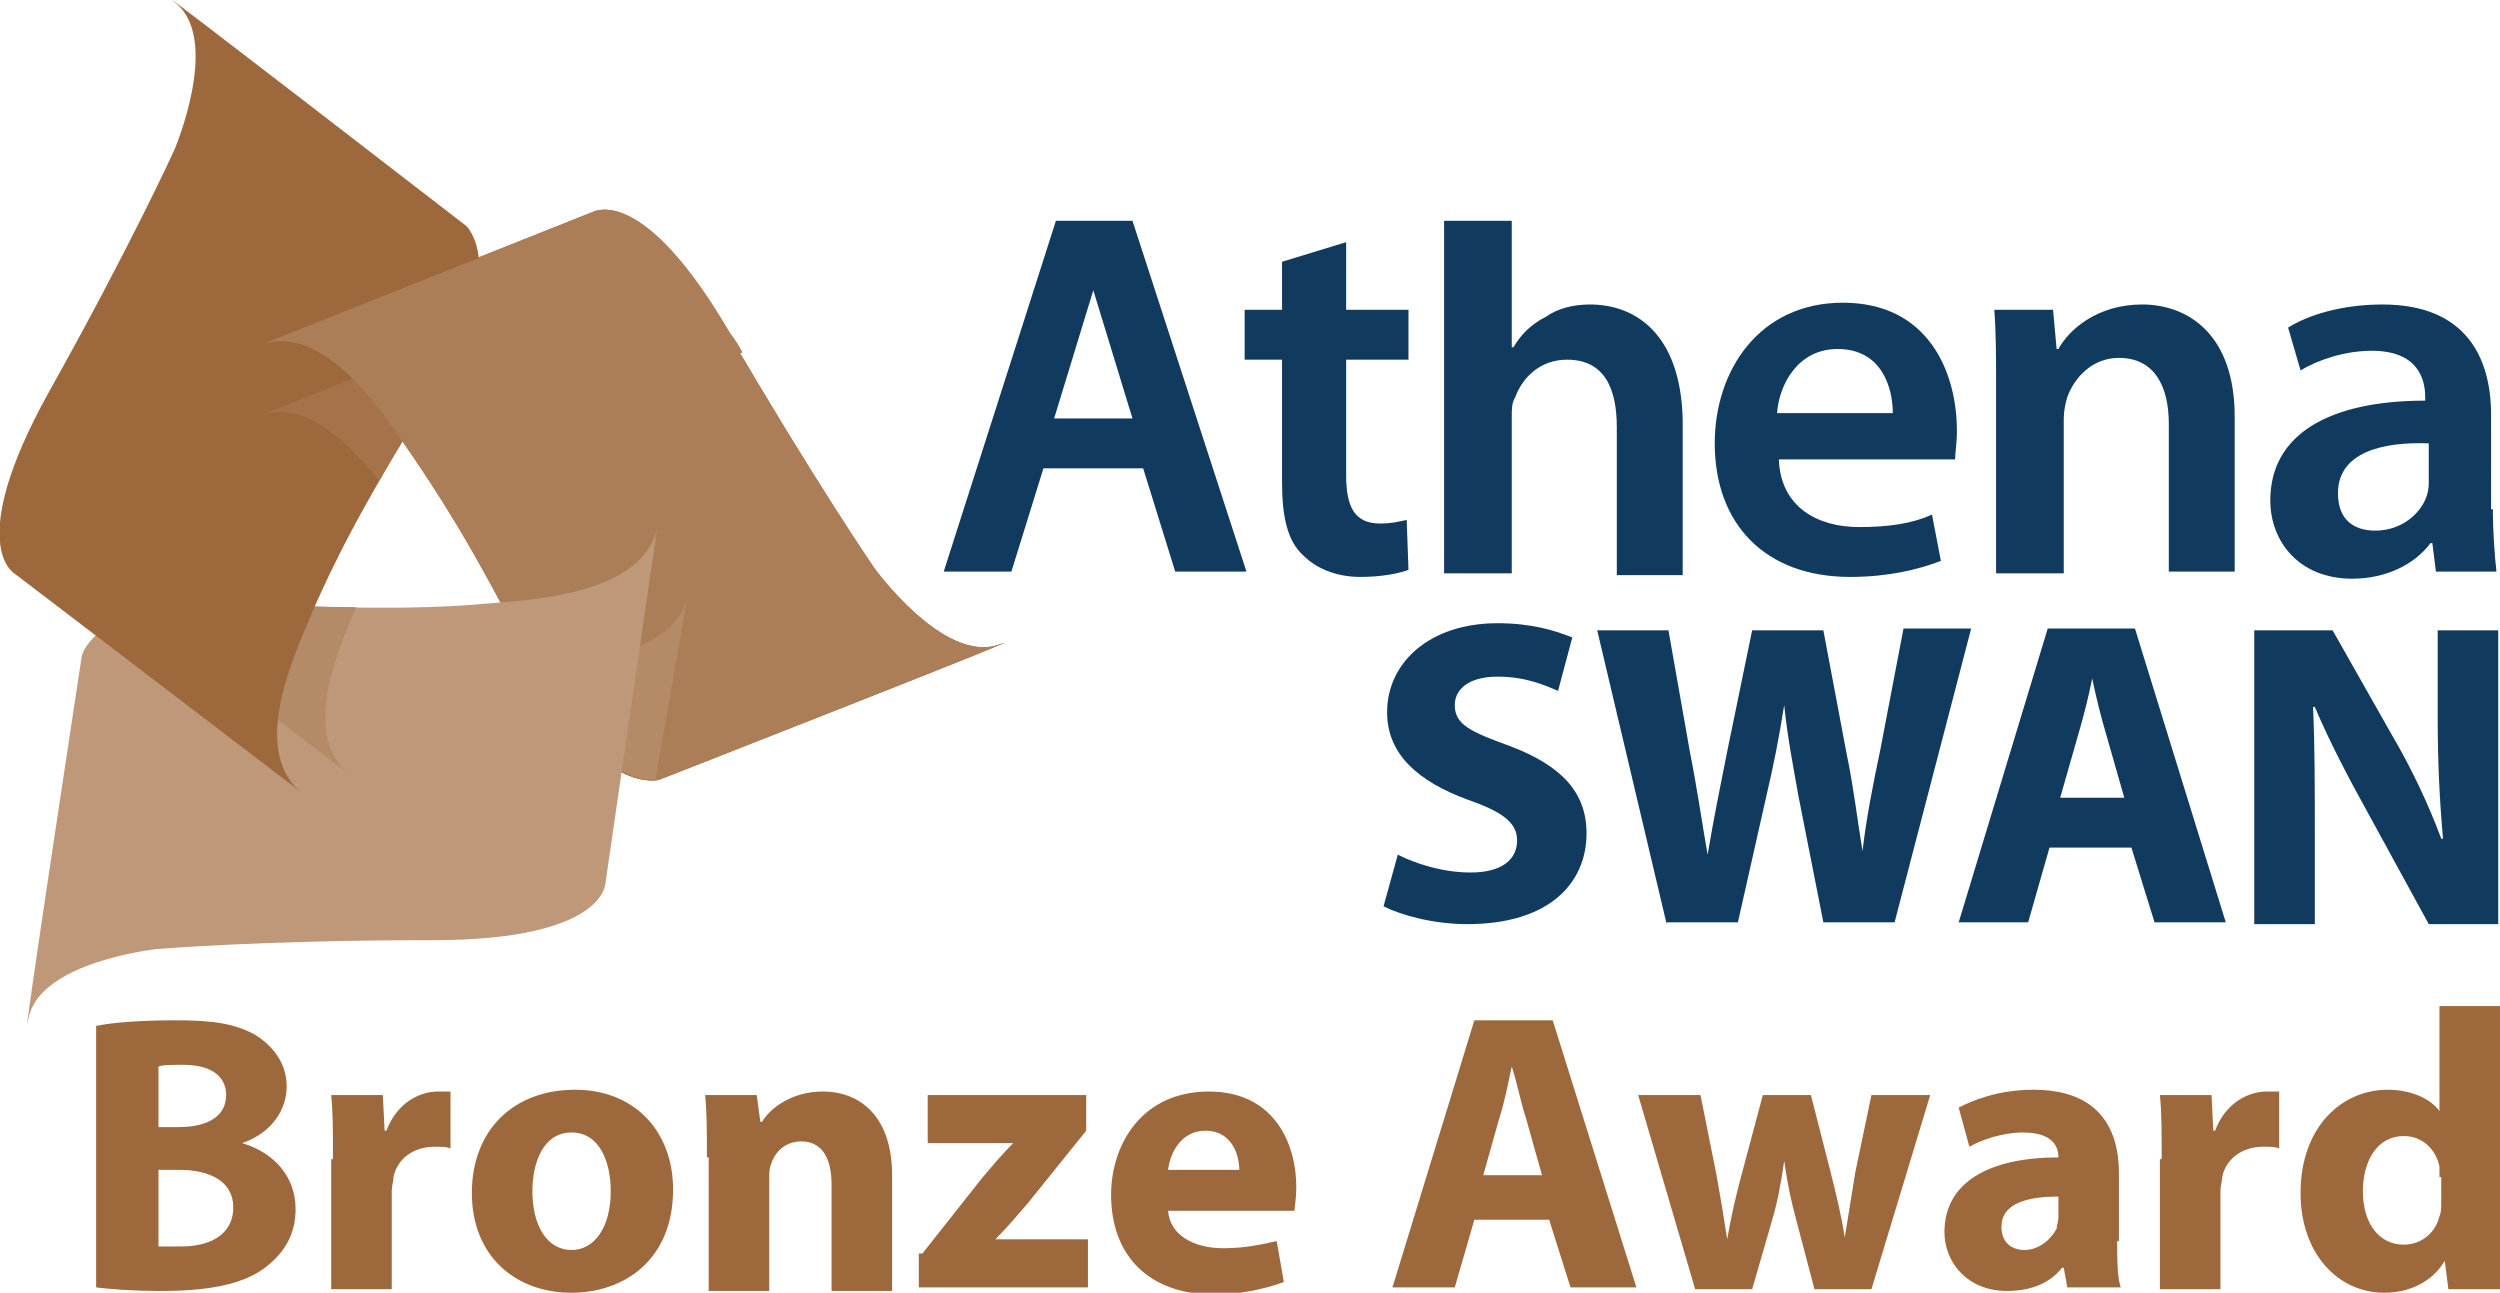 <?xml version="1.0" encoding="utf-8"?>
<!-- Generator: Adobe Illustrator 22.1.0, SVG Export Plug-In . SVG Version: 6.00 Build 0)  -->
<svg version="1.1" id="Layer_1" xmlns="http://www.w3.org/2000/svg" xmlns:xlink="http://www.w3.org/1999/xlink" x="0px" y="0px"
	 viewBox="0 0 140.4 72.6" style="enable-background:new 0 0 140.4 72.6;" xml:space="preserve">
<style type="text/css">
	.st0{fill:#9D683B;}
	.st1{fill:#AC7E58;}
	.st2{fill:#B58A67;}
	.st3{fill:#BE9878;}
	.st4{fill:#A5724A;}
	.st5{fill:#113A5F;}
</style>
<path class="st0" d="M14.7,19.3l18.6-7.4c0,0,2.8-1.6,7.6,6.8c4.9,8.4,8.2,13.2,8.2,13.2s3.9,5.4,7,4.3c3.1-1.1-19.1,7.6-19.1,7.6
	s-3.4,0.9-7-6.3c-3.6-7.2-5.7-10.2-6.9-12C21.9,23.8,18.5,18.2,14.7,19.3"/>
<path class="st1" d="M14.7,19.3l18.6-7.4c0,0,2.8-1.6,7.6,6.8c4.9,8.4,8.2,13.2,8.2,13.2s3.9,5.4,7,4.3c3.1-1.1-19.1,7.6-19.1,7.6
	s-3.4,0.9-7-6.3c-3.6-7.2-5.7-10.2-6.9-12C21.9,23.8,18.5,18.2,14.7,19.3"/>
<path class="st2" d="M30,37.4c0,0,0,0.1,0.1,0.1c3,5.9,5.8,6.3,6.7,6.3l1.8-10.2C37.7,36.8,32.7,37.2,30,37.4"/>
<path class="st3" d="M36.9,29.7L34,49.6c0,0,0,3.2-9.7,3.2S8.8,53.3,8.8,53.3S2.2,54,1.6,57.2c-0.6,3.2,3-20.4,3-20.4
	s0.9-3.4,8.9-2.9c8,0.4,11.7,0.2,13.8,0C29.5,33.7,36,33.5,36.9,29.7"/>
<path class="st2" d="M19.5,43.4c-2.5-2.2-0.6-6.7,0.5-9.3c-1.8,0-3.9-0.1-6.5-0.2c-2.6-0.1-4.4,0.1-5.8,0.5L19.5,43.4z"/>
<path class="st0" d="M16.8,44.4L0.8,32.2c0,0-2.8-1.6,1.9-10.1C7.4,13.7,9.8,8.4,9.8,8.4s2.6-6.1,0.1-8.2
	C7.3-1.9,26.2,12.7,26.2,12.7s2.5,2.4-1.8,9.2C20.1,28.7,18.6,32,17.7,34C16.9,36,13.9,41.8,16.8,44.4"/>
<path class="st4" d="M26,18.8l-11.3,4.5c2.5-0.8,4.9,1.6,6.6,3.7c0.8-1.5,1.8-3.1,3.1-5.1C25.1,20.7,25.7,19.7,26,18.8"/>
<path class="st1" d="M23.1,25.5c0.8,1.1,1.9,2.8,3.6,5.6c3.7-5.2,8.6-9.5,15-11.3c-0.2-0.4-0.4-0.7-0.7-1.1
	c-4.9-8.4-7.6-6.8-7.6-6.8l-18.6,7.4C18.5,18.2,21.9,23.8,23.1,25.5"/>
<path class="st5" d="M75.6,13.6v3.8h3.5v2.8h-3.5v6.5c0,1.8,0.5,2.7,1.9,2.7c0.7,0,1-0.1,1.5-0.2l0.1,2.8c-0.5,0.2-1.5,0.4-2.7,0.4
	c-1.4,0-2.5-0.5-3.2-1.2C72.3,30.4,72,29,72,27.1v-6.9h-2.1v-2.8H72v-2.7L75.6,13.6z"/>
<path class="st5" d="M99.9,25.8c0.1,2.7,2.2,3.8,4.5,3.8c1.7,0,3-0.2,4.1-0.7l0.5,2.6c-1.3,0.5-3,0.9-5.1,0.9c-4.8,0-7.6-3-7.6-7.5
	c0-4.1,2.5-7.9,7.2-7.9c4.8,0,6.4,3.9,6.4,7.2c0,0.7-0.1,1.2-0.1,1.6H99.9z M106.3,23.2c0-1.4-0.6-3.6-3.1-3.6
	c-2.3,0-3.3,2.1-3.4,3.6H106.3z"/>
<path class="st5" d="M112.1,21.8c0-1.7,0-3.1-0.1-4.4h3.3l0.2,2.2h0.1c0.6-1.1,2.2-2.5,4.7-2.5c2.6,0,5.2,1.7,5.2,6.3v8.7h-3.7v-8.3
	c0-2.1-0.8-3.7-2.8-3.7c-1.5,0-2.5,1.1-2.9,2.2c-0.1,0.3-0.2,0.8-0.2,1.2v8.7h-3.8V21.8z"/>
<path class="st5" d="M140,28.6c0,1.3,0.1,2.6,0.2,3.5h-3.4l-0.2-1.6h-0.1c-0.9,1.2-2.5,2-4.4,2c-3,0-4.6-2.1-4.6-4.4
	c0-3.7,3.3-5.6,8.7-5.6v-0.2c0-1-0.4-2.6-3-2.6c-1.5,0-3,0.5-4,1.1l-0.7-2.4c1.1-0.7,3-1.3,5.3-1.3c4.7,0,6.1,3,6.1,6.2V28.6z
	 M136.4,24.9c-2.6-0.1-5.1,0.5-5.1,2.8c0,1.5,0.9,2.1,2.1,2.1c1.5,0,2.6-1,2.9-2c0.1-0.3,0.1-0.6,0.1-0.8V24.9z"/>
<path class="st5" d="M89.3,17.1c-0.9,0-1.8,0.2-2.5,0.7c-0.8,0.4-1.4,1-1.8,1.7h-0.1v-7.1h-3.8v19.8h3.8v-8.8c0-0.4,0-0.8,0.2-1.1
	c0.4-1.1,1.4-2.1,2.9-2.1c2.1,0,2.8,1.6,2.8,3.8v8.3h3.7v-8.7C94.4,18.7,91.8,17.1,89.3,17.1"/>
<path class="st5" d="M63.6,12.4h-4.3L53,32.1h3.8l1.8-5.8h5.6l1.8,5.8h4L63.6,12.4z M59.2,23.5l2.2-7.2l2.2,7.2H59.2z"/>
<path class="st5" d="M78.5,48c1,0.5,2.5,1,4.1,1c1.7,0,2.6-0.7,2.6-1.8c0-1-0.8-1.6-2.8-2.3c-2.7-1-4.5-2.5-4.5-4.9
	c0-2.8,2.4-5,6.2-5c1.9,0,3.2,0.4,4.2,0.8l-0.8,3c-0.7-0.3-1.8-0.8-3.4-0.8s-2.4,0.7-2.4,1.6c0,1.1,0.9,1.5,3.1,2.3
	c2.9,1.1,4.3,2.6,4.3,4.9c0,2.8-2.1,5.1-6.7,5.1c-1.9,0-3.7-0.5-4.7-1L78.5,48z"/>
<path class="st5" d="M93.6,51.9l-3.9-16.5h4l1.2,6.8c0.4,2,0.7,4.1,1,5.8h0c0.3-1.8,0.7-3.8,1.1-5.8l1.4-6.8h4l1.3,6.9
	c0.4,1.9,0.6,3.7,0.9,5.5h0c0.2-1.8,0.6-3.8,1-5.7l1.3-6.8h3.8l-4.3,16.5h-4l-1.4-7.1c-0.3-1.7-0.6-3.2-0.8-5.1h0
	c-0.3,1.9-0.6,3.4-1,5.1l-1.6,7.1H93.6z"/>
<path class="st5" d="M115.1,47.6l-1.2,4.2h-3.9l5-16.5h4.9l5.1,16.5h-4l-1.3-4.2H115.1z M119.3,44.8l-1-3.5c-0.3-1-0.6-2.2-0.8-3.2
	h0c-0.2,1-0.5,2.2-0.8,3.2l-1,3.5H119.3z"/>
<path class="st5" d="M126.6,51.9V35.4h4.4l3.4,6c1,1.7,2,3.8,2.7,5.7h0.1c-0.2-2.2-0.3-4.4-0.3-6.9v-4.8h3.4v16.5h-3.9l-3.5-6.4
	c-1-1.8-2.1-3.9-2.9-5.8l-0.1,0c0.1,2.2,0.1,4.5,0.1,7.2v5H126.6z"/>
<path class="st0" d="M5.5,57.6c0.9-0.2,2.7-0.3,4.4-0.3c2.1,0,3.3,0.2,4.4,0.8c1,0.6,1.8,1.6,1.8,2.9c0,1.3-0.8,2.6-2.5,3.2v0
	c1.7,0.5,3,1.8,3,3.7c0,1.4-0.6,2.4-1.6,3.2c-1.1,0.9-2.9,1.4-5.9,1.4c-1.7,0-2.9-0.1-3.7-0.2V57.6z M8.9,63.3H10
	c1.8,0,2.7-0.7,2.7-1.8c0-1.1-0.9-1.7-2.4-1.7c-0.7,0-1.2,0-1.4,0.1V63.3z M8.9,70c0.3,0,0.7,0,1.3,0c1.5,0,2.9-0.6,2.9-2.2
	c0-1.5-1.4-2.1-3-2.1H8.9V70z"/>
<path class="st0" d="M18.7,65.1c0-1.6,0-2.6-0.1-3.6h2.9l0.1,2h0.1c0.6-1.6,1.9-2.2,2.9-2.2c0.3,0,0.5,0,0.7,0v3.2
	c-0.2-0.1-0.5-0.1-0.9-0.1c-1.2,0-2.1,0.7-2.3,1.7c0,0.2-0.1,0.5-0.1,0.8v5.5h-3.4V65.1z"/>
<path class="st0" d="M37.8,66.8c0,4-2.8,5.8-5.7,5.8c-3.2,0-5.6-2.1-5.6-5.6c0-3.5,2.3-5.8,5.8-5.8C35.6,61.2,37.8,63.5,37.8,66.8
	 M29.9,66.9c0,1.9,0.8,3.3,2.2,3.3c1.3,0,2.2-1.3,2.2-3.3c0-1.6-0.6-3.3-2.2-3.3C30.5,63.6,29.9,65.3,29.9,66.9"/>
<path class="st0" d="M39.7,65c0-1.4,0-2.5-0.1-3.5h2.9l0.2,1.5h0.1c0.4-0.7,1.6-1.7,3.4-1.7c2.2,0,3.9,1.5,3.9,4.7v6.5h-3.4v-6
	c0-1.4-0.5-2.4-1.7-2.4c-0.9,0-1.5,0.6-1.7,1.3c-0.1,0.2-0.1,0.5-0.1,0.8v6.3h-3.4V65z"/>
<path class="st0" d="M51.8,70.4l3.4-4.3c0.6-0.7,1.1-1.3,1.7-1.9v0h-4.8v-2.7h8.9v2l-3.3,4.1c-0.6,0.7-1.2,1.4-1.8,2v0h5.2v2.7h-9.5
	V70.4z"/>
<path class="st0" d="M65.6,68c0.1,1.4,1.5,2.1,3.1,2.1c1.2,0,2.1-0.2,3-0.4l0.4,2.3c-1.1,0.4-2.5,0.7-3.9,0.7
	c-3.7,0-5.8-2.2-5.8-5.6c0-2.8,1.7-5.8,5.5-5.8c3.5,0,4.9,2.7,4.9,5.4c0,0.6-0.1,1.1-0.1,1.3H65.6z M69.6,65.7
	c0-0.8-0.4-2.2-1.9-2.2c-1.4,0-2,1.3-2.1,2.2H69.6z"/>
<path class="st0" d="M82.8,68.5l-1.1,3.8h-3.5l4.6-15h4.4l4.7,15h-3.7l-1.2-3.8H82.8z M86.6,66l-0.9-3.2c-0.3-0.9-0.5-2-0.8-2.9h0
	c-0.2,0.9-0.4,2-0.7,2.9L83.3,66H86.6z"/>
<path class="st0" d="M95.5,61.5l0.9,4.5c0.2,1.1,0.4,2.3,0.6,3.6h0c0.2-1.2,0.5-2.5,0.8-3.6l1.2-4.5h2.7l1.1,4.3
	c0.3,1.2,0.6,2.4,0.8,3.7h0c0.2-1.2,0.4-2.5,0.6-3.7l0.9-4.3h3.3l-3.3,10.9h-3.2l-1-3.8c-0.3-1.1-0.5-2-0.7-3.4h0
	c-0.2,1.4-0.4,2.4-0.7,3.4l-1.1,3.8h-3.2L92,61.5H95.5z"/>
<path class="st0" d="M118.9,69.7c0,1,0,2,0.2,2.6h-3l-0.2-1.1h-0.1c-0.7,0.9-1.8,1.3-3.1,1.3c-2.2,0-3.5-1.6-3.5-3.3
	c0-2.8,2.5-4.2,6.4-4.2V65c0-0.6-0.3-1.4-2-1.4c-1.1,0-2.3,0.4-3,0.8l-0.6-2.2c0.8-0.4,2.2-1,4.2-1c3.6,0,4.8,2.1,4.8,4.7V69.7z
	 M115.6,67.2c-1.8,0-3.2,0.4-3.2,1.7c0,0.9,0.6,1.3,1.3,1.3c0.8,0,1.5-0.6,1.8-1.2c0-0.2,0.1-0.4,0.1-0.6V67.2z"/>
<path class="st0" d="M121.4,65.1c0-1.6,0-2.6-0.1-3.6h2.9l0.1,2h0.1c0.6-1.6,1.9-2.2,2.9-2.2c0.3,0,0.5,0,0.7,0v3.2
	c-0.2-0.1-0.5-0.1-0.9-0.1c-1.2,0-2.1,0.7-2.3,1.7c0,0.2-0.1,0.5-0.1,0.8v5.5h-3.4V65.1z"/>
<path class="st0" d="M140.4,56.6v12.6c0,1.2,0,2.5,0.1,3.2h-3l-0.2-1.6h0c-0.7,1.2-2,1.8-3.4,1.8c-2.6,0-4.7-2.2-4.7-5.6
	c0-3.7,2.3-5.8,4.9-5.8c1.3,0,2.4,0.5,2.9,1.2h0v-5.9H140.4z M137,66.1c0-0.2,0-0.4,0-0.6c-0.2-0.9-0.9-1.7-2-1.7
	c-1.5,0-2.3,1.4-2.3,3.1c0,1.8,0.9,3,2.3,3c1,0,1.8-0.7,2-1.6c0.1-0.2,0.1-0.5,0.1-0.8V66.1z"/>
</svg>

